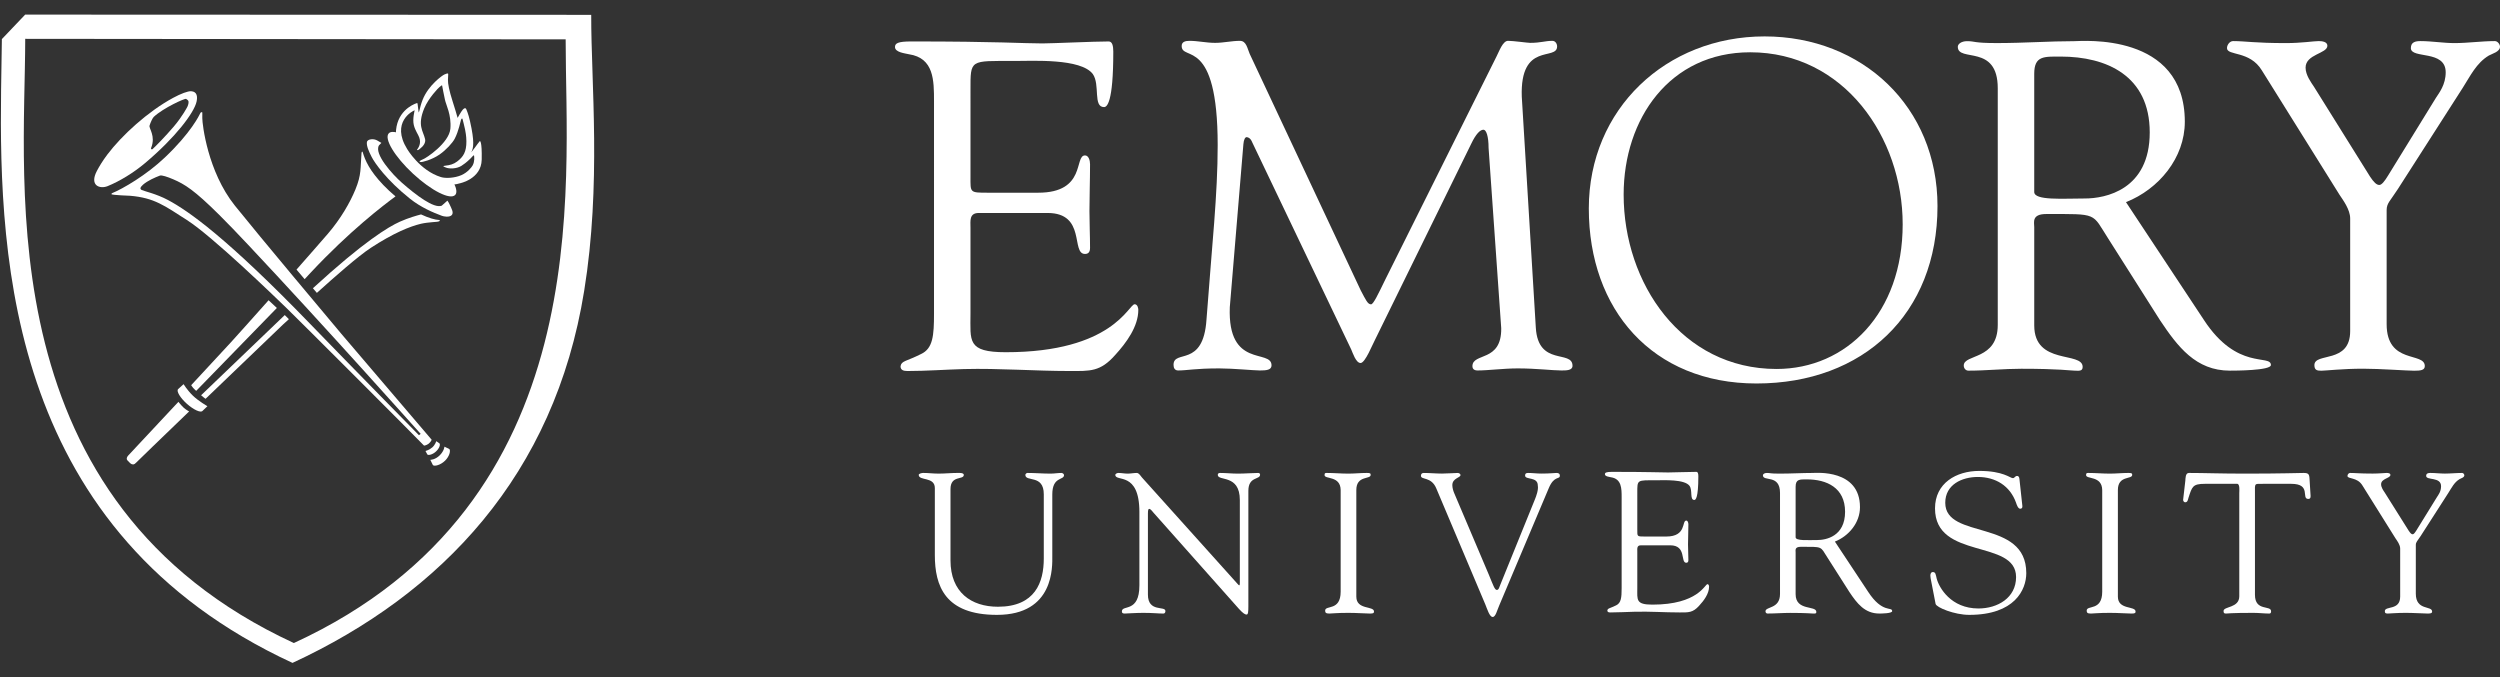 <?xml version="1.0" encoding="utf-8"?>
<!-- Generator: Adobe Illustrator 23.0.0, SVG Export Plug-In . SVG Version: 6.00 Build 0)  -->
<svg version="1.1" id="Layer_1" xmlns="http://www.w3.org/2000/svg" xmlns:xlink="http://www.w3.org/1999/xlink" x="0px" y="0px"
	 width="485.939px" height="131.609px" viewBox="0 0 485.939 131.609" style="enable-background:new 0 0 485.939 131.609;"
	 xml:space="preserve">
<rect x="0" y="0" width="485.939" height="131.609" fill="#333333" stroke="none"/>
<style type="text/css">
	.st0{fill:#FFFFFF;}
</style>
<g>
	<g>
		<g>
			<g>
				<g>
					<g>
						<path class="st0" d="M184.754,108.935c0,6.18,4.014,9,9.219,9c7.257,0,8.913-4.789,8.913-9.353V96.071
							c0-3.919-3.584-2.322-3.584-3.767c0-0.193,0.266-0.375,0.383-0.375c1.505,0,3.01,0.132,4.511,0.132
							c0.733,0,1.427-0.132,2.129-0.132c0.191,0,0.496,0.182,0.496,0.419c0,1.055-2.28,0.218-2.28,3.757v11.974
							c0,1.9,0.465,11.437-10.759,11.437c-10.147,0-12.072-5.676-12.072-11.627V94.87c0-2.269-3.131-1.352-3.131-2.567
							c0-0.264,0.658-0.375,0.851-0.375c1.004,0,1.969,0.132,3.01,0.132c1.235,0,2.468-0.132,3.663-0.132
							c0.196,0,1.237-0.08,1.237,0.375c0,1.055-2.585,0-2.585,2.765V108.935z"/>
						<path class="st0" d="M221.471,99.541c0-8.047-4.68-5.794-4.68-7.232c0-0.229,0.391-0.38,0.582-0.38
							c0.617,0,1.202,0.132,1.816,0.132c0.58,0,1.199-0.132,1.78-0.132c0.424,0,0.767,0.614,1.003,0.887l18.446,20.528
							c0.231,0.27,0.38,0.424,0.46,0.424c0.077,0,0.114-0.113,0.114-0.424V97.186c0-5.07-4.288-3.597-4.288-4.877
							c0-0.27,0.191-0.38,0.423-0.38c1.162,0,2.278,0.132,3.522,0.132c1.303,0,2.966-0.132,3.896-0.132
							c0.231,0,0.384,0.11,0.384,0.344c0,1.005-2.278,0.303-2.278,3.128v22.393c0,1.124-0.041,1.663-0.348,1.663
							c-0.268,0-0.654-0.198-1.46-1.082l-16.637-18.727c-0.078-0.077-0.538-0.733-0.808-0.733c-0.16,0-0.271,0.11-0.271,0.887
							v15.786c0,3.478,3.397,2.129,3.397,3.17c0,0.187-0.036,0.501-0.423,0.501c-0.93,0-2.012-0.135-3.9-0.135
							c-1.354,0-3.359,0.135-3.627,0.135c-0.47,0-0.505-0.237-0.505-0.43c0-1.347,3.401,0.353,3.401-5.051V99.541z"/>
						<path class="st0" d="M260.592,95.245c-0.036-2.823-3.129-2.049-3.129-2.889c0-0.353,0.077-0.427,0.386-0.427
							c1.432,0,2.819,0.132,4.247,0.132c1.19,0,2.395-0.132,3.587-0.132c0.628,0,0.742,0.074,0.742,0.38
							c0,0.925-2.787,0.047-2.787,2.936v20.732c0,2.627,3.438,1.741,3.438,2.892c0,0.278-0.114,0.391-0.766,0.391
							c-0.892,0-2.557-0.135-4.215-0.135c-2.353,0-3.166,0.135-3.704,0.135c-0.694,0-0.812-0.193-0.812-0.581
							c0-1.121,3.013,0.152,3.013-3.666V95.245z"/>
						<path class="st0" d="M279.174,94.92c-0.972-2.324-2.978-1.586-2.978-2.443c0-0.35,0.189-0.545,0.541-0.545
							c1.197,0,2.396,0.121,3.553,0.121c1.047,0,2.506-0.121,3.051-0.121c0.227,0,0.542,0.157,0.542,0.394
							c0.04,0.545-1.586,0.589-1.586,1.975c0,0.54,0.197,1.159,0.346,1.509l6.762,15.926c0.846,2.046,1.124,2.936,1.552,2.936
							c0.376,0,0.5-0.617,0.693-1.08l6.723-16.582c0.235-0.584,0.695-1.818,0.538-2.633c0-1.782-2.472-1.044-2.472-1.942
							c0-0.383,0.19-0.504,0.578-0.504c0.844,0,1.698,0.121,2.54,0.121c1.866,0,2.44-0.121,2.98-0.121
							c0.428,0,0.662,0.157,0.662,0.504c0,0.862-1.088-0.11-2.17,2.484l-9.614,22.767c-0.427,0.961-0.698,2.239-1.276,2.239
							c-0.616,0-1.084-1.619-1.425-2.429L279.174,94.92z"/>
						<path class="st0" d="M349.025,94.611c0-1.507,0.821-1.429,2.207-1.429c3.796,0,7.406,1.589,7.406,6.296
							c0,4.792-3.726,5.492-5.383,5.492c-1.823,0-4.23,0.187-4.23-0.543V94.611z M356.658,105.272
							c2.711-1.08,4.876-3.671,4.876-6.684c0-7.439-8.55-6.659-9.167-6.659c-2.02,0-4.226,0.132-6.461,0.132
							c-1.97,0-1.774-0.132-2.47-0.132c-0.465,0-0.77,0.223-0.77,0.452c0,1.308,3.323-0.27,3.323,3.429v19.653
							c0,2.939-2.823,2.39-2.823,3.363c0,0.234,0.158,0.43,0.381,0.43c1.475,0,2.945-0.124,4.412-0.124
							c3.206,0,4.091,0.124,4.442,0.124c0.311,0,0.651,0.077,0.651-0.308c0-1.327-4.028-0.121-4.028-3.451v-8.13
							c0-0.394-0.223-1.082,1.013-1.082c4.338,0,3.755-0.121,5.146,2.046l4.299,6.75c1.471,2.198,2.98,4.175,5.799,4.175
							c0.343,0,2.51,0,2.51-0.471c0-0.931-1.892,0.504-4.669-3.748L356.658,105.272z"/>
						<path class="st0" d="M375.265,112.397c-0.147-0.774,0.044-1.204,0.427-1.204c0.556,0,0.556,0.465,0.757,1.281
							c0.463,1.776,2.78,5.8,8.112,5.8c3.703,0,7.316-2.052,7.316-6.106c0-7.444-15.757-3.277-15.757-13.351
							c0-4.908,4.13-7.282,8.599-7.282c4.708,0,5.983,1.405,6.535,1.405c0.348,0,0.425-0.427,0.811-0.427
							c0.226,0,0.414,0.121,0.46,0.551l0.57,5.246c0.037,0.314-0.04,0.578-0.42,0.578c-0.42,0-0.687-0.807-0.799-1.159
							c-1.175-3.316-4.011-5.018-7.428-5.018c-3.078,0-6.337,1.468-6.337,5.018c0,7.26,15.749,3.013,15.749,13.674
							c0,3.241-2.258,8.113-11.083,8.113c-2.881,0-6.396-1.438-6.544-2.137L375.265,112.397z"/>
						<path class="st0" d="M408.619,95.245c-0.043-2.823-3.134-2.049-3.134-2.889c0-0.353,0.083-0.427,0.392-0.427
							c1.428,0,2.819,0.132,4.243,0.132c1.192,0,2.393-0.132,3.588-0.132c0.621,0,0.741,0.074,0.741,0.38
							c0,0.925-2.784,0.047-2.784,2.936v20.732c0,2.627,3.438,1.741,3.438,2.892c0,0.278-0.113,0.391-0.774,0.391
							c-0.894,0-2.546-0.135-4.209-0.135c-2.356,0-3.166,0.135-3.7,0.135c-0.702,0-0.818-0.193-0.818-0.581
							c0-1.121,3.017,0.152,3.017-3.666V95.245z"/>
						<path class="st0" d="M435.261,95.823c0-0.281,0.157-1.74-0.387-1.779h-6.303c-2.404,0-2.481,0.576-3.181,2.702
							c-0.124,0.383-0.146,0.887-0.654,0.887c-0.233,0-0.392-0.276-0.392-0.468l0.431-3.74c0.044-0.463,0-1.496,0.697-1.496
							c3.02,0,6.001,0.132,10.983,0.132c6.991,0,10.546-0.132,11.319-0.132c0.898,0,1.093,0.223,1.139,1.113l0.19,3.084
							c0.036,0.386,0.081,0.854-0.431,0.854c-1.439,0,0.664-2.936-3.29-2.936h-5.536c-1.729,0-1.538-0.157-1.538,1.892v19.691
							c0,3.241,3.129,1.969,3.129,3.167c0,0.116,0.038,0.465-0.351,0.465c-0.925,0-2.005-0.135-3.126-0.135
							c-4.324,0-5.055,0.135-5.292,0.135c-0.35,0-0.465-0.113-0.465-0.501c0-0.928,3.058-0.543,3.058-2.861V95.823z"/>
						<path class="st0" d="M459.192,94.355c-1.004-1.658-2.901-1.192-2.901-1.848c0-0.27,0.233-0.578,0.503-0.578
							c1.042,0,1.782,0.124,4.402,0.124c1.278,0,2.316-0.124,2.714-0.124c0.264,0,0.727,0.036,0.727,0.388
							c0,0.653-1.808,0.689-1.808,1.812c0,0.617,0.456,1.239,0.683,1.578l4.685,7.455c0.308,0.465,0.538,0.694,0.766,0.694
							c0.195,0,0.423-0.27,0.735-0.774l3.979-6.444c0.271-0.427,0.808-1.08,0.808-2.126c0-1.892-2.896-1.082-2.896-2.005
							c0-0.504,0.386-0.578,0.817-0.578c0.923,0,1.889,0.124,2.82,0.124c1.12,0,2.239-0.124,3.359-0.124
							c0.234,0,0.423,0.264,0.423,0.457c0,0.43-0.656,0.584-0.923,0.741c-1.045,0.62-1.55,1.699-2.169,2.66l-5.405,8.416
							c-0.626,0.958-0.934,1.162-0.934,1.738v9.457c0,3.36,3.169,2.275,3.169,3.47c0,0.35-0.34,0.391-0.883,0.391
							c-0.582,0-2.813-0.135-4.244-0.135c-1.741,0-3.133,0.135-3.48,0.135c-0.355,0-0.585-0.041-0.585-0.465
							c0-1.077,2.983-0.072,2.983-2.817v-9.347c0-0.733-0.577-1.501-0.895-1.964L459.192,94.355z"/>
						<path class="st0" d="M318.252,102.967c0,1.322-0.077,1.322,1.465,1.322h4.164c3.999,0,2.976-3.101,3.887-3.101
							c0.299,0,0.414,0.427,0.414,0.735c0,1.358-0.072,2.671-0.072,3.924c0,1.003,0.072,2.008,0.072,3.038
							c0,0.347-0.151,0.504-0.414,0.504c-1.181,0,0.112-3.393-3.112-3.393h-5.705c-0.814,0-0.699,0.655-0.699,1.231v7.097
							c0,2.269-0.314,3.203,2.932,3.203c8.89,0,10.198-3.979,10.706-3.979c0.273,0,0.315,0.394,0.315,0.474
							c0,1.377-1.011,2.729-1.944,3.729c-1.224,1.366-2.078,1.294-3.761,1.294c-2.928,0-5.852-0.215-8.788-0.135
							c-1.542,0.036-3.164,0.135-4.709,0.135c-0.343,0-0.576-0.077-0.576-0.38c0.076-0.457,0.464-0.386,1.695-0.992
							c1.001-0.463,1.086-1.545,1.086-3.349V96.691c0-1.752,0-3.611-2.089-3.927c-0.313-0.074-1.162-0.149-1.162-0.581
							c0-0.311,0.237-0.465,1.363-0.465c7.276,0,9.289,0.116,10.907,0.116c0.775,0,4.303-0.116,5.494-0.116
							c0.314,0,0.395,0.388,0.395,0.859c0,4.299-0.549,4.605-0.779,4.605c-0.93,0-0.302-1.856-0.93-2.74
							c-0.983-1.322-4.99-1.088-6.53-1.088c-3.704,0-3.627-0.149-3.627,2.44V102.967z"/>
					</g>
				</g>
			</g>
		</g>
		<g>
			<path class="st0" d="M340.2,10.163c18.171,0,29.635,16.488,29.635,33.436c0,17.228-10.906,28.121-24.518,28.121
				c-18.448,0-29.72-16.666-29.72-33.896C315.597,23.108,324.544,10.163,340.2,10.163z M341.417,74.54
				c20.771,0,35.185-13.528,35.185-34.48c0-19.28-14.607-32.983-33.61-32.983c-19.107,0-34.165,14.076-34.165,33.457
				C308.827,60.173,321.182,74.54,341.417,74.54z"/>
			<path class="st0" d="M395.405,14.34c0-3.524,1.895-3.343,5.157-3.343c8.887,0,17.294,3.705,17.294,14.743
				c0,11.206-8.681,12.84-12.589,12.84c-4.252,0-9.862,0.441-9.862-1.267V14.34z M413.239,39.292
				c6.36-2.514,11.436-8.582,11.436-15.631c0-17.466-20.03-15.659-21.481-15.659c-4.725,0-9.854,0.37-15.056,0.37
				c-4.621,0-4.168-0.37-5.793-0.37c-1.092,0-1.796,0.542-1.796,1.09c0,3.08,7.765-0.636,7.765,8.053v46.018
				c0,6.881-6.608,5.612-6.608,7.887c0,0.543,0.377,0.997,0.905,0.997c3.436,0,6.859-0.369,10.274-0.369
				c7.505,0,9.58,0.369,10.402,0.369c0.713,0,1.531,0.183,1.531-0.724c0-3.084-9.412-0.273-9.412-8.07V44.137
				c0-0.907-0.544-2.537,2.338-2.537c10.158,0,8.8-0.269,12.06,4.799l10.058,15.857c3.449,5.16,6.969,9.789,13.563,9.789
				c0.821,0,7.984,0,7.984-1.091c0-2.181-6.537,1.181-13.044-8.794L413.239,39.292z"/>
			<path class="st0" d="M439.653,13.69c-2.352-3.895-6.782-2.806-6.782-4.34c0-0.638,0.544-1.363,1.186-1.363
				c2.441,0,4.148,0.39,10.293,0.39c2.98,0,5.423-0.39,6.326-0.39c0.629,0,1.71,0.098,1.71,0.907c0,1.536-4.238,1.62-4.238,4.253
				c0,1.445,1.08,2.89,1.625,3.706l10.903,17.471c0.717,1.082,1.261,1.629,1.801,1.629c0.439,0,0.98-0.636,1.695-1.811l9.309-15.117
				c0.631-0.987,1.902-2.532,1.902-4.975c0-4.433-6.768-2.539-6.768-4.7c0-1.177,0.892-1.363,1.887-1.363
				c2.16,0,4.431,0.39,6.592,0.39c2.618,0,5.234-0.39,7.849-0.39c0.545,0,0.998,0.641,0.998,1.084c0,1-1.522,1.358-2.167,1.723
				c-2.424,1.447-3.609,3.98-5.056,6.245l-12.644,19.728c-1.447,2.26-2.167,2.715-2.167,4.073v22.171
				c0,7.874,7.416,5.337,7.416,8.144c0,0.812-0.821,0.903-2.079,0.903c-1.358,0-6.608-0.392-9.914-0.392
				c-4.044,0-7.306,0.392-8.113,0.392c-0.814,0-1.354-0.091-1.354-1.085c0-2.535,6.955-0.182,6.955-6.608v-21.9
				c0-1.715-1.355-3.529-2.075-4.612L439.653,13.69z"/>
			<path class="st0" d="M298.525,63.694c0.449,7.591,7.132,4.245,7.132,7.41c0,0.906-1.186,0.906-2.166,0.906
				c-1.724,0-4.88-0.402-8.475-0.402c-2.79,0-5.69,0.402-7.82,0.402c-0.804,0-0.994-0.454-0.994-0.817
				c0-2.714,5.698-0.723,5.599-7.406l-2.458-35.046c0-2.262-0.453-3.526-0.994-3.526c-0.643,0-1.461,0.812-2.368,2.71
				l-18.711,38.123c-0.454,0.806-1.9,4.514-2.808,4.514c-0.906,0-1.533-1.991-1.813-2.622l-19.253-40.286
				c-0.281-0.724-0.73-0.995-1.096-0.995c-0.264,0-0.542,0.456-0.614,1.358l-2.644,31.706c-0.459,12.009,8.112,8.034,8.112,11.293
				c0,0.903-0.993,0.994-2.267,0.994c-1.169,0-5.231-0.402-7.894-0.402c-4.693,0-6.231,0.402-7.981,0.402
				c-0.644,0-0.906-0.454-0.906-1.088c0-3.078,5.772,0.633,6.403-8.772c1.096-14.757,2.178-24.35,2.178-33.937
				c0-21.269-6.999-16.203-6.999-19.278c0-0.81,0.712-0.996,1.53-0.996c1.625,0,3.248,0.393,4.972,0.393
				c1.622,0,3.232-0.393,4.821-0.393c1.274,0,1.451,1.535,1.9,2.532l21.582,45.972c1.009,1.899,1.358,2.714,2.004,2.714
				c0.452,0,1.347-1.897,2.804-4.888l21.568-43.257c0.525-0.993,1.252-3.164,2.32-3.073c0.909,0,3.785,0.393,4.226,0.393
				c2.092,0,2.896-0.393,4.34-0.393c0.544,0,0.909,0.541,0.909,1.083c0,2.896-7.238-0.991-6.867,9.777L298.525,63.694z"/>
			<path class="st0" d="M188.639,34.378c0,3.08-0.175,3.08,3.422,3.08h9.749c9.361,0,6.954-7.247,9.088-7.247
				c0.717,0,0.98,0.994,0.98,1.718c0,3.176-0.117,6.245-0.117,9.108c0,2.35,0.117,4.709,0.117,7.149c0,0.817-0.351,1.175-0.98,1.175
				c-2.779,0,0.273-7.964-7.282-7.964h-13.356c-1.902,0-1.622,1.546-1.622,2.899v16.652c0,5.341-0.715,7.514,6.859,7.514
				c20.806,0,23.874-9.324,25.048-9.324c0.625,0,0.716,0.907,0.716,1.084c0,3.26-2.341,6.423-4.5,8.783
				c-2.895,3.288-4.883,3.111-8.821,3.111c-6.859,0-13.704-0.556-20.559-0.379c-3.594,0.098-7.382,0.379-10.98,0.379
				c-0.818,0-1.358-0.191-1.358-0.919c0.174-1.096,1.085-0.919,3.977-2.379c2.337-1.082,2.528-3.617,2.528-7.869V19.7
				c0-4.077,0-8.427-4.88-9.156c-0.717-0.178-2.704-0.355-2.704-1.402c0-0.723,0.537-1.086,3.155-1.086
				c17.018,0,21.71,0.385,25.504,0.385c1.801,0,10.074-0.385,12.881-0.385c0.713,0,0.892,0.904,0.892,1.984
				c0,10.048-1.261,10.774-1.801,10.774c-2.179,0-0.727-4.347-2.179-6.425c-2.324-3.08-11.685-2.54-15.299-2.54
				c-8.653,0-8.478-0.364-8.478,5.706V34.378z"/>
		</g>
		<g>
			<g>
				<path class="st0" d="M57.118,124.991C-2.241,97.533,4.875,36.217,4.903,7.548L109.95,7.651
					C109.923,36.326,116.532,97.663,57.118,124.991z M4.895,2.839l-4.53,4.757c-0.054,3.428-0.124,7.737-0.153,9.857
					c-0.44,33.677,1.854,86.059,56.644,111.399c28.996-13.434,50.934-36.513,56.693-72.311c3.36-20.729,1.344-40.418,1.369-53.656
					L4.895,2.839z"/>
			</g>
			<g>
				<path class="st0" d="M34.678,78.108c-4.206,4.503-8.361,8.946-9.764,10.445c-0.321,0.344-0.353,0.697-0.161,0.912
					c0.292,0.319,0.684,0.724,0.84,0.755c0.261,0.055,0.447,0.171,0.896-0.314c0.185-0.207,4.811-4.672,10.274-9.932
					c0,0-0.552-0.279-1.033-0.704C35.247,78.834,34.678,78.108,34.678,78.108z"/>
				<g>
					<path class="st0" d="M37.496,76.913c1.073,1.038,2.821,2.043,2.821,2.043l-0.965,0.924c-0.363,0.397-1.72-0.229-3.031-1.394
						c-1.306-1.172-2.072-2.448-1.705-2.845l1.067-0.968C35.682,74.674,36.429,75.886,37.496,76.913z"/>
				</g>
				<g>
					<g>
						<g>
							<path class="st0" d="M85.484,88.492c0.861-0.87,0.906-1.672,0.906-1.672l0.956,0.465c0.275,0.295,0.044,1.399-0.84,2.264
								c-0.881,0.862-2.079,1.151-2.363,0.854l-0.504-1.025C83.639,89.379,84.583,89.395,85.484,88.492z"/>
						</g>
					</g>
					<g>
						<g>
							<path class="st0" d="M84.043,86.948c0.566-0.511,0.756-1.194,0.756-1.194l0.617,0.424c0.208,0.213,0.021,0.912-0.625,1.535
								c-0.642,0.636-1.517,0.85-1.724,0.628l-0.364-0.676C82.704,87.666,83.477,87.459,84.043,86.948z"/>
						</g>
					</g>
				</g>
			</g>
			<g>
				<path class="st0" d="M86.968,38.998l-1.113,0.988c-1.528,0.585-5.001-2.068-7.733-4.463c-1.827-1.601-5.494-5.642-4.451-7.276
					l0.462-0.47c-0.331-0.198-0.614-0.368-0.829-0.484c-0.302-0.161-0.709-0.276-1.17-0.218c-0.43,0.05-0.784,0.232-0.82,0.588
					c-0.077,0.728,0.344,1.695,0.926,2.842c0.579,1.147,2.861,4.456,7.448,8.115c2.096,1.673,4.497,2.704,6.231,3.337
					c0.311,0.115,1.398,0.342,1.873-0.128c0.483-0.48-0.051-1.323-0.419-2.133C87.281,39.482,87.138,39.248,86.968,38.998z"/>
			</g>
			<path class="st0" d="M84.747,28.404"/>
			<path class="st0" d="M82.501,27.394"/>
			<path class="st0" d="M39.326,21.875c-0.003,0.336-0.003,0.721-0.003,1.117c0.001,1.111,1.015,10.334,6.34,16.986
				c4.589,5.737,18.466,22.272,20.675,24.898c2.074,2.46,15.681,18.374,17.394,20.394c0.07,0.084,0.163,0.191,0.176,0.212
				c0.006,0.016-0.186,0.434-0.589,0.76c-0.438,0.342-0.895,0.379-0.895,0.379c-0.052-0.037-0.358-0.357-0.415-0.42
				c-0.493-0.576-24.002-24.089-26.297-26.305c-2.291-2.21-14.39-13.935-19.388-17.131c-4.326-2.764-6.291-4.312-11.037-4.712
				c0,0-3.378-0.122-3.605-0.289c-0.044-0.029,0.019-0.179,0.103-0.213c2.088-0.854,6.661-3.513,10.266-6.944
				c5.061-4.799,6.67-8.161,6.921-8.682C39.03,21.791,39.329,21.762,39.326,21.875z M42.642,41.793
				c-4.886-4.855-6.744-5.985-8.942-6.929c-1.144-0.494-2.283-0.866-2.617-0.734c-0.96,0.362-2.397,0.994-3.29,1.775
				c-0.642,0.576-0.583,0.847-0.233,1.033c0.35,0.192,2.833,0.731,5.089,1.939c3.964,2.112,11.393,7.288,27.597,24.038
				c8.232,8.511,21.189,21.68,21.189,21.68l0.331-0.263c0,0-18.85-21.141-33.561-36.779C46.116,45.33,44.281,43.427,42.642,41.793z"
				/>
			<path class="st0" d="M86.58,38.812"/>
			<path class="st0" d="M28.132,31.754c-2.148,1.801-4.831,3.457-7.206,4.422c-1.497,0.611-3.607-0.072-2.09-2.959
				c0.461-0.873,1.115-1.962,2.015-3.157c2.828-3.754,7.89-8.383,12.799-11.039c1.492-0.807,2.869-1.326,3.491-1.291
				c1.209,0.072,1.278,1.097,1.058,2.061C37.709,21.918,34.167,26.686,28.132,31.754z M29.631,29
				c0.531-0.469,2.493-2.46,4.147-4.399c1.736-2.045,2.656-3.871,2.656-3.871s0.262-0.574,0.22-0.967
				c-0.039-0.309-0.36-0.432-0.481-0.54c-0.184-0.164-4.418,1.751-6.287,3.496c-0.228,0.211-0.629,1.069-0.818,1.696
				c-0.163,0.533,1.239,2.032,0.315,4.309C29.254,29.038,29.552,29.072,29.631,29z"/>
			<path class="st0" d="M39.283,22.482"/>
			<g>
				<path class="st0" d="M55.35,61.242c-0.986,0.932-16.262,15.587-16.262,15.587c0.219,0.22,0.867,0.691,0.867,0.691
					S53.98,64.043,55.026,63.066c0.284-0.263,0.902-0.836,1.128-1.027L55.35,61.242z"/>
				<path class="st0" d="M84.149,43.173c0.213-0.023,0.446-0.036,0.642-0.048c0.227-0.014,0.53-0.07,0.581-0.116
					c0.129-0.099,0.213-0.245-0.038-0.249c-0.724-0.025-2.017-0.386-3.494-1.082c-0.903,0.242-2.377,0.642-4.117,1.415
					c-2.203,0.984-7.028,3.874-16.903,12.934l0.773,0.902c3.423-3.089,8.001-7.13,10.491-8.758c4.408-2.879,7.603-4.169,9.748-4.678
					C82.465,43.343,83.42,43.23,84.149,43.173z"/>
			</g>
			<g>
				<path class="st0" d="M74.529,35.985c-2.713-2.825-3.572-4.854-4.007-6.345c-0.017-0.056-0.035-0.105-0.05-0.14
					c-0.014-0.021-0.13-0.05-0.162,0.065c-0.016,0.057-0.036,0.127-0.041,0.184c-0.237,2.916,0.027,4.141-1.201,7.12
					c-1.027,2.488-2.837,5.655-5.321,8.545c-1.436,1.679-3.872,4.428-6.113,6.986l1.575,1.863c0.152-0.18,0.653-0.705,1.226-1.317
					c7.532-8.054,14.09-13.047,16.441-14.771C76.023,37.463,75.237,36.718,74.529,35.985z"/>
				<path class="st0" d="M52.205,58.361c-3.182,3.591-6.376,7.126-7.304,8.156c-0.784,0.875-7.735,8.348-7.735,8.348
					s0.163,0.3,0.384,0.541c0.215,0.242,0.582,0.57,0.582,0.57S52.71,61.014,53.815,59.862L52.205,58.361z"/>
			</g>
			<path class="st0" d="M77.189,26.094c0-0.114,0.013-0.215,0.018-0.326c-0.76-0.209-1.341-0.173-1.644,0.153
				c-0.956,1.033,1.163,4.546,4.729,7.853c3.567,3.303,7.238,5.149,8.188,4.117c0.384-0.414,0.264-1.23-0.242-2.276
				C83.056,36.217,77.189,29.412,77.189,26.094z"/>
			<path class="st0" d="M93.267,27.42c-0.504,0.58-1.363,1.93-1.881,2.386c0.559-0.492,0.873-1.694,0.268-4.843
				c-0.426-2.203-0.698-2.935-0.99-3.661c-0.162-0.415-0.413-0.309-0.708,0.01c-0.281,0.314-0.945,1.46-0.964,1.525
				c-0.065,0.268,0.006,0.019-1.026-3.172c-0.651-2.027-0.924-3.442-0.895-4.152c0.015-0.379,0.037-0.77,0.051-1.054
				c0.015-0.247-0.128-0.247-0.771,0.034c-0.343,0.145-3.076,2.05-4.205,4.911c-0.653,1.655-0.7,3.019-0.801,2.187
				c-0.197-1.623-0.167-1.601-0.331-1.547c-0.902,0.297-4.062,1.73-4.07,6.001c-0.001,3.637,6.836,11.344,12.392,9.598
				c0,0,4.216-0.805,4.295-4.603C93.71,27.237,93.267,27.42,93.267,27.42z M91.881,32.136c-0.209,0.384-0.99,1.374-2.185,1.902
				c-1.321,0.576-3.08,0.668-3.992,0.381c-4.101-1.265-6.562-5.447-6.562-5.447c-3.229-5.226,1.102-7.457,1.462-7.531
				c0,0-0.459,1.709-0.168,2.875c0.251,1.044,0.87,1.848,1.064,2.428c0.401,1.151-0.151,1.952-0.416,2.324
				c-0.147,0.198,0.234,0.089,0.319,0.032c0.065-0.048,0.107-0.107,0.251-0.205c0.593-0.445,1.14-1.137,0.969-1.867
				c-0.379-1.612-1.539-2.624-0.168-5.956c0.84-2.025,2.79-4.03,2.974-4.151c0.306-0.207,0.507-0.472,0.515-0.257
				c0.003,0.222,0.355,1.721,0.537,2.691c0.178,0.971,1.303,2.948,1.058,5.684c-0.244,2.737-4.723,5.739-5.34,5.931
				c-0.201,0.065-0.515,0.251-0.598,0.323c-0.157,0.155,0.071,0.19,0.178,0.209c0.238,0.045,2.143-0.41,3.671-1.475
				c1.277-0.894,2.499-2.238,2.922-3.034c0.782-1.471,1.161-3.51,1.238-3.704c0.127-0.317,0.26-0.303,0.299-0.134
				c0.041,0.165,0.359,1.365,0.482,1.977c0.068,0.34,0.262,1.286,0.266,2.331c0.014,2.057-0.585,3.01-1.797,3.928
				c-0.689,0.531-1.443,0.725-2.269,0.808l-0.288,0.048c-0.116,0.021-0.22,0.055,0.03,0.179c0.069,0.038,0.174,0.063,0.291,0.123
				c0.682,0.308,2.119,0.274,3.043-0.295c0.417-0.261,0.989-0.666,1.756-1.413c0.288-0.276,0.679-0.79,0.717-0.618
				C92.197,30.461,92.277,31.39,91.881,32.136z"/>
		</g>
	</g>
</g>
</svg>
